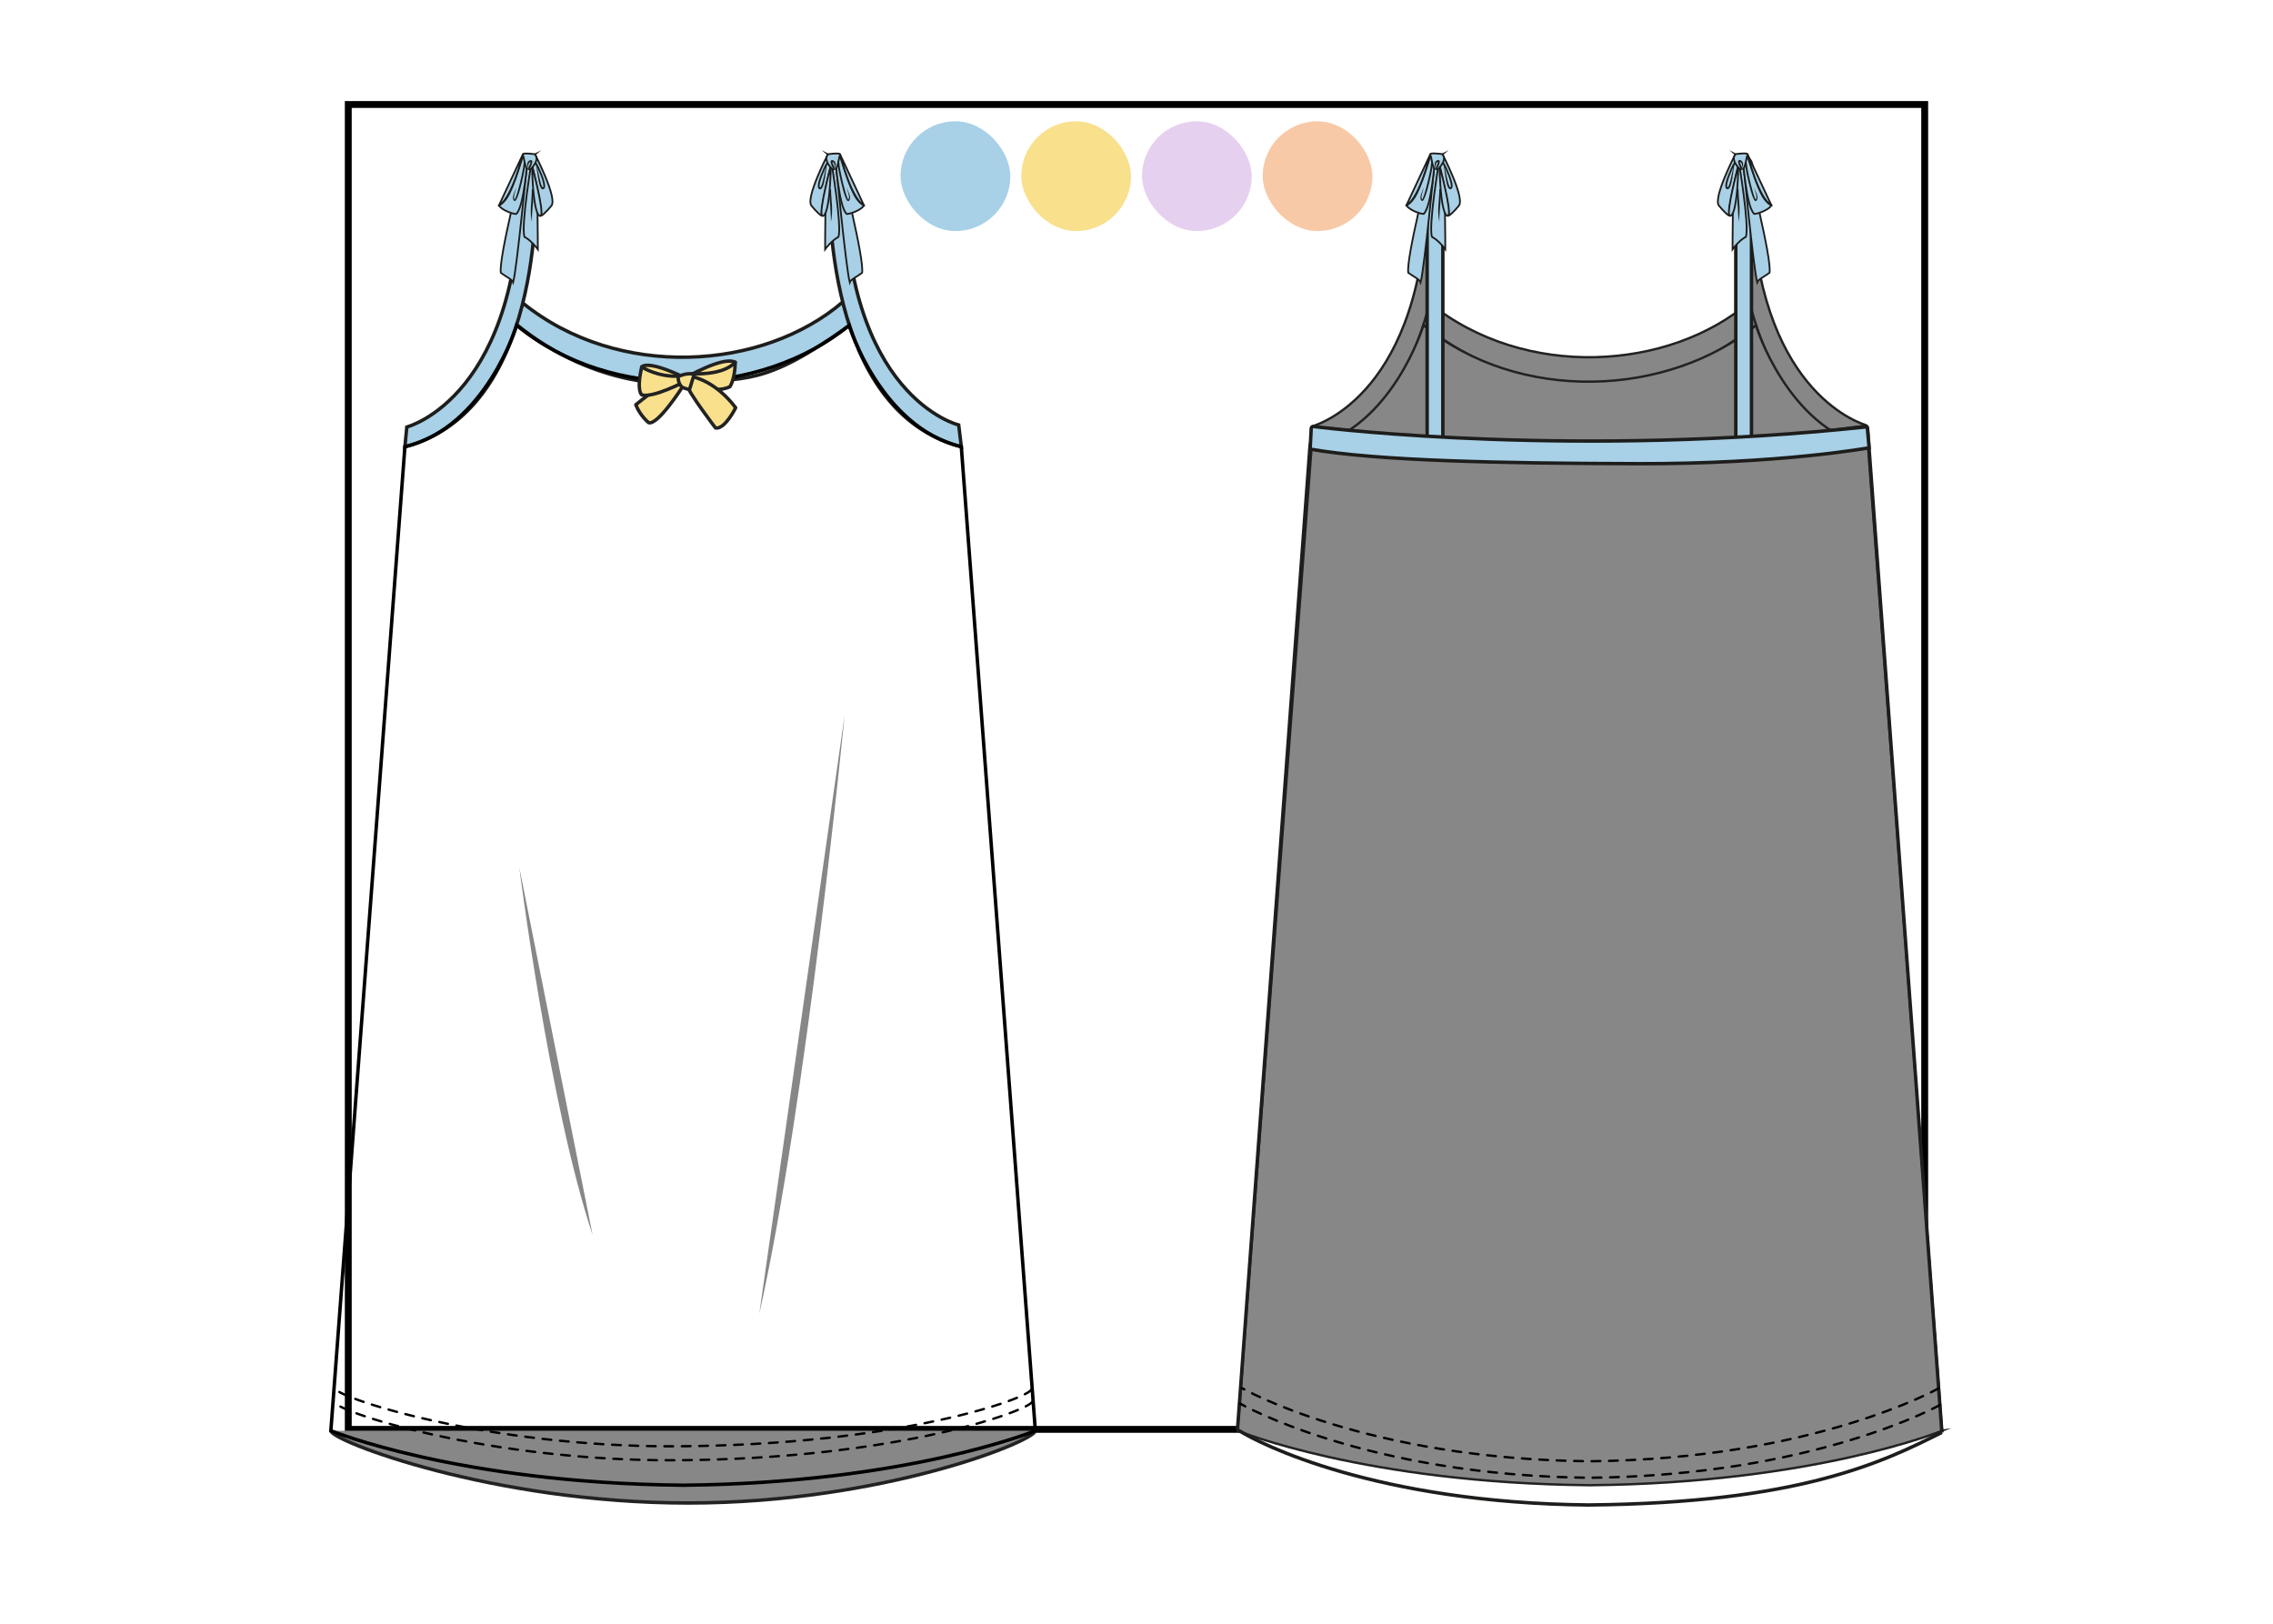 <?xml version="1.0" encoding="UTF-8"?> <svg xmlns="http://www.w3.org/2000/svg" xmlns:xlink="http://www.w3.org/1999/xlink" id="prueba" viewBox="0 0 993.13 709.66"><defs><pattern id="Motivo_nuevo_2" data-name="Motivo nuevo 2" x="0" y="0" width="453.54" height="453.54" patternTransform="translate(-7414.62 -3576.79) scale(.22)" patternUnits="userSpaceOnUse" viewBox="0 0 453.54 453.54"><g><rect x="0" y="0" width="453.54" height="453.54" fill="none"></rect><g><path d="M299.03,434.77l25.46,3.15,22.02-13.16c.97-.58,2.22-.02,2.43,1.09l4.87,25.19,19.32,16.87c.85.74.7,2.1-.28,2.65l-22.45,12.41-10.08,23.59c-.44,1.04-1.78,1.32-2.61.55l-18.74-17.51-25.55-2.29c-1.12-.1-1.81-1.29-1.33-2.31l10.87-23.24-5.71-25.01c-.25-1.1.67-2.12,1.79-1.98Z" fill="#f8c9a6"></path><path d="M31,453.35l13.82,1.71,11.95-7.14c.53-.31,1.2-.01,1.32.59l2.64,13.67,10.49,9.16c.46.4.38,1.14-.15,1.44l-12.18,6.74-5.47,12.8c-.24.56-.97.72-1.42.3l-10.17-9.51-13.87-1.24c-.61-.05-.98-.7-.72-1.25l5.9-12.61-3.1-13.57c-.14-.6.36-1.15.97-1.07Z" fill="#f8c9a6"></path><g><path d="M161.92,425.36l6.47-9.57-.78-11.53c-.03-.51.45-.9.93-.75l11.11,3.2,10.72-4.31c.47-.19.99.15,1.01.66l.39,11.55,7.41,8.87c.33.39.17.99-.31,1.16l-10.86,3.94-6.15,9.79c-.27.43-.89.46-1.2.06l-7.11-9.11-11.21-2.82c-.49-.12-.71-.7-.43-1.12Z" fill="#e6d0f0"></path><polygon points="202.71 477.39 200.39 469.35 193.62 464.43 200.55 459.74 203.14 451.78 209.74 456.93 218.11 456.92 215.26 464.79 217.84 472.75 209.48 472.47 202.71 477.39" fill="#e6d0f0"></polygon><path d="M262.9,509.4s-83.83,40.48-124.86-4.02c-40.78-44.23,5.33-123.94,5.33-123.94,0,0-.23,48.14,31.5,82.71,34.87,38,88.04,45.25,88.04,45.25Z" fill="#f9e08d" stroke="#f9e08d" stroke-miterlimit="10" stroke-width=".44"></path></g></g><g><rect x="418.23" y="3.71" width="459.53" height="459.53" fill="#a8d0e6"></rect><g><path d="M426.72,310.24l-5.82-7.46-9.18-2.31c-.4-.1-.58-.57-.35-.92l5.3-7.84-.64-9.44c-.03-.42.37-.73.77-.62l9.09,2.62,8.78-3.52c.39-.16.81.12.82.54l.32,9.46,6.07,7.26c.27.32.14.81-.26.95l-8.9,3.23-5.03,8.01c-.22.35-.73.38-.98.05Z" fill="#e6d0f0"></path><path d="M517.72,252.87s10.31,75.52-34.73,96.21c-44.76,20.56-95.17-35.52-95.17-35.52,0,0,37.43,12.36,72.38-3.59,38.42-17.54,57.52-57.1,57.52-57.1Z" fill="#f9e08d" stroke="#f9e08d" stroke-miterlimit="10" stroke-width=".36"></path></g><g><path d="M425.53,75.33l6.7-9.23-.39-11.4c-.02-.5.47-.87.95-.71l10.85,3.52,10.72-3.89c.47-.17.97.18.97.68v11.41s7.02,9,7.02,9c.31.4.13.98-.35,1.13l-10.85,3.53-6.39,9.45c-.28.42-.89.43-1.19.02l-6.71-9.23-10.96-3.16c-.48-.14-.68-.71-.39-1.12Z" fill="#e6d0f0"></path><path d="M522.35,161.61s-84.05,37.14-123.05-8.13c-38.76-45,9.39-122.1,9.39-122.1,0,0-1.83,47.48,28.32,82.65,33.14,38.66,85.34,47.58,85.34,47.58Z" fill="#f9e08d" stroke="#f9e08d" stroke-miterlimit="10" stroke-width=".43"></path></g></g><g><rect x="-35.31" y="3.71" width="459.53" height="459.53" fill="#a8d0e6"></rect><path d="M54.42,356.35l11.06,1.37,9.57-5.72c.42-.25.96,0,1.06.47l2.11,10.94,8.4,7.33c.37.32.31.91-.12,1.15l-9.75,5.39-4.38,10.25c-.19.45-.77.57-1.13.24l-8.14-7.61-11.1-1c-.49-.04-.79-.56-.58-1l4.72-10.1-2.48-10.87c-.11-.48.29-.92.78-.86Z" fill="#f8c9a6"></path><path d="M320.09,357.27l11.06,1.37,9.57-5.72c.42-.25.96,0,1.06.47l2.11,10.94,8.4,7.33c.37.32.31.91-.12,1.15l-9.75,5.39-4.38,10.25c-.19.45-.77.57-1.13.24l-8.14-7.61-11.1-1c-.49-.04-.79-.56-.58-1l4.72-10.1-2.48-10.87c-.11-.48.29-.92.78-.86Z" fill="#f8c9a6"></path><path d="M129.11,282.55l16.85,2.09,14.57-8.71c.64-.38,1.47-.01,1.61.72l3.22,16.67,12.79,11.17c.56.49.47,1.39-.19,1.75l-14.86,8.22-6.67,15.61c-.29.69-1.18.87-1.73.36l-12.4-11.59-16.91-1.52c-.74-.07-1.2-.85-.88-1.53l7.19-15.38-3.78-16.55c-.17-.73.44-1.4,1.18-1.31Z" fill="#f8c9a6"></path><path d="M333.08,189.7l21.73,2.69,18.79-11.23c.83-.49,1.89-.02,2.08.93l4.15,21.5,16.49,14.4c.73.63.6,1.8-.24,2.26l-19.16,10.59-8.6,20.13c-.38.89-1.52,1.13-2.23.47l-16-14.95-21.81-1.96c-.96-.09-1.54-1.1-1.13-1.97l9.27-19.83-4.88-21.34c-.21-.94.57-1.81,1.53-1.69Z" fill="#f8c9a6"></path><path d="M240.6,105.9l25.25,3.13,21.84-13.06c.96-.57,2.2-.02,2.41,1.08l4.83,24.98,19.17,16.74c.84.74.7,2.09-.28,2.63l-22.27,12.31-9.99,23.4c-.44,1.03-1.77,1.31-2.59.55l-18.59-17.37-25.34-2.28c-1.12-.1-1.79-1.28-1.32-2.29l10.78-23.05-5.67-24.8c-.25-1.09.66-2.1,1.77-1.96Z" fill="#f8c9a6"></path><path d="M299.03-18.77l25.46,3.15,22.02-13.16c.97-.58,2.22-.02,2.43,1.09l4.87,25.19,19.32,16.87c.85.74.7,2.1-.28,2.65l-22.45,12.41-10.08,23.59c-.44,1.04-1.78,1.32-2.61.55l-18.74-17.51-25.55-2.29c-1.12-.1-1.81-1.29-1.33-2.31l10.87-23.24-5.71-25.01c-.25-1.1.67-2.12,1.79-1.98Z" fill="#f8c9a6"></path><path d="M31-.19l13.82,1.71,11.95-7.14c.53-.31,1.2-.01,1.32.59l2.64,13.67,10.49,9.16c.46.4.38,1.14-.15,1.44l-12.18,6.74-5.47,12.8c-.24.56-.97.72-1.42.3l-10.17-9.51-13.87-1.24c-.61-.05-.98-.7-.72-1.25l5.9-12.61L30.03.89c-.14-.6.36-1.15.97-1.07Z" fill="#f8c9a6"></path><g><path d="M122.21,199.55l-7.57-3.23-7.96,2.1c-.35.09-.69-.19-.65-.55l.74-8.2-4.46-6.92c-.2-.3-.03-.71.32-.79l8.02-1.83,5.2-6.38c.23-.28.67-.25.85.06l4.22,7.06,7.67,2.98c.34.13.44.56.2.83l-5.41,6.2-.46,8.22c-.02.36-.39.59-.73.45Z" fill="#e6d0f0"></path><polygon points="153.08 164 147.77 166.7 145.25 172.1 141.03 167.89 135.12 167.16 137.82 161.84 136.69 155.99 142.58 156.92 147.79 154.04 148.73 159.93 153.08 164" fill="#e6d0f0"></polygon><path d="M167.33,117.59s39.63,53.15,14.05,87.85c-25.42,34.49-87.38,13.02-87.38,13.02,0,0,33.69-6.34,53.58-33.2,21.86-29.52,19.75-67.67,19.75-67.67Z" fill="#f9e08d" stroke="#f9e08d" stroke-miterlimit="10" stroke-width=".31"></path></g><g><path d="M259.3,301.05l-4.3-1.84-4.52,1.2c-.2.05-.39-.11-.37-.31l.42-4.66-2.53-3.93c-.11-.17-.02-.4.18-.45l4.56-1.04,2.95-3.62c.13-.16.38-.14.48.04l2.4,4.01,4.36,1.69c.19.07.25.32.12.47l-3.08,3.52-.26,4.67c-.01.21-.22.34-.41.26Z" fill="#e6d0f0"></path><polygon points="276.84 280.85 273.82 282.39 272.39 285.45 269.99 283.06 266.63 282.64 268.17 279.63 267.53 276.3 270.87 276.83 273.83 275.19 274.36 278.54 276.84 280.85" fill="#e6d0f0"></polygon><path d="M284.94,254.48s22.52,30.2,7.98,49.91c-14.44,19.6-49.65,7.4-49.65,7.4,0,0,19.14-3.6,30.44-18.86,12.42-16.77,11.22-38.45,11.22-38.45Z" fill="#f9e08d" stroke="#f9e08d" stroke-miterlimit="10" stroke-width=".18"></path></g><g><path d="M161.92-28.18l6.47-9.57-.78-11.53c-.03-.51.45-.9.93-.75l11.11,3.2,10.72-4.31c.47-.19.99.15,1.01.66l.39,11.55,7.41,8.87c.33.39.17.99-.31,1.16l-10.86,3.94-6.15,9.79c-.27.43-.89.46-1.2.06l-7.11-9.11-11.21-2.82c-.49-.12-.71-.7-.43-1.12Z" fill="#e6d0f0"></path><polygon points="202.71 23.85 200.39 15.81 193.62 10.89 200.55 6.2 203.14 -1.76 209.74 3.38 218.11 3.38 215.26 11.25 217.84 19.21 209.48 18.93 202.71 23.85" fill="#e6d0f0"></polygon><path d="M262.9,55.85s-83.83,40.48-124.86-4.02c-40.78-44.23,5.33-123.94,5.33-123.94,0,0-.23,48.14,31.5,82.71,34.87,38,88.04,45.25,88.04,45.25Z" fill="#f9e08d" stroke="#f9e08d" stroke-miterlimit="10" stroke-width=".44"></path></g><path d="M299.03,434.77l25.46,3.15,22.02-13.16c.97-.58,2.22-.02,2.43,1.09l4.87,25.19,19.32,16.87c.85.74.7,2.1-.28,2.65l-22.45,12.41-10.08,23.59c-.44,1.04-1.78,1.32-2.61.55l-18.74-17.51-25.55-2.29c-1.12-.1-1.81-1.29-1.33-2.31l10.87-23.24-5.71-25.01c-.25-1.1.67-2.12,1.79-1.98Z" fill="#f8c9a6"></path><path d="M31,453.35l13.82,1.71,11.95-7.14c.53-.31,1.2-.01,1.32.59l2.64,13.67,10.49,9.16c.46.4.38,1.14-.15,1.44l-12.18,6.74-5.47,12.8c-.24.56-.97.72-1.42.3l-10.17-9.51-13.87-1.24c-.61-.05-.98-.7-.72-1.25l5.9-12.61-3.1-13.57c-.14-.6.36-1.15.97-1.07Z" fill="#f8c9a6"></path><g><path d="M161.92,425.36l6.47-9.57-.78-11.53c-.03-.51.45-.9.93-.75l11.11,3.2,10.72-4.31c.47-.19.99.15,1.01.66l.39,11.55,7.41,8.87c.33.39.17.99-.31,1.16l-10.86,3.94-6.15,9.79c-.27.43-.89.46-1.2.06l-7.11-9.11-11.21-2.82c-.49-.12-.71-.7-.43-1.12Z" fill="#e6d0f0"></path><polygon points="202.71 477.39 200.39 469.35 193.62 464.43 200.55 459.74 203.14 451.78 209.74 456.93 218.11 456.92 215.26 464.79 217.84 472.75 209.48 472.47 202.71 477.39" fill="#e6d0f0"></polygon><path d="M262.9,509.4s-83.83,40.48-124.86-4.02c-40.78-44.23,5.33-123.94,5.33-123.94,0,0-.23,48.14,31.5,82.71,34.87,38,88.04,45.25,88.04,45.25Z" fill="#f9e08d" stroke="#f9e08d" stroke-miterlimit="10" stroke-width=".44"></path></g><g><path d="M-26.82,310.24l-5.82-7.46-9.18-2.31c-.4-.1-.58-.57-.35-.92l5.3-7.84-.64-9.44c-.03-.42.37-.73.77-.62l9.09,2.62,8.78-3.52c.39-.16.81.12.82.54l.32,9.46,6.07,7.26c.27.32.14.81-.26.95l-8.9,3.23-5.03,8.01c-.22.35-.73.38-.98.05Z" fill="#e6d0f0"></path><polygon points="24.02 291.64 17.17 291.41 11.63 295.44 9.73 288.85 4.19 284.83 9.86 280.99 11.98 274.47 17.39 278.68 24.24 278.68 21.9 285.12 24.02 291.64" fill="#e6d0f0"></polygon><path d="M64.18,252.87s10.31,75.52-34.73,96.21c-44.76,20.56-95.17-35.52-95.17-35.52,0,0,37.43,12.36,72.38-3.59,38.42-17.54,57.52-57.1,57.52-57.1Z" fill="#f9e08d" stroke="#f9e08d" stroke-miterlimit="10" stroke-width=".36"></path></g><g><path d="M-28.01,75.33l6.7-9.23-.39-11.4c-.02-.5.47-.87.95-.71l10.85,3.52,10.72-3.89c.47-.17.97.18.97.68v11.41s7.02,9,7.02,9c.31.4.13.98-.35,1.13l-10.85,3.53-6.39,9.45c-.28.42-.89.43-1.19.02l-6.71-9.23-10.96-3.16c-.48-.14-.68-.71-.39-1.12Z" fill="#e6d0f0"></path><polygon points="10.49 128.02 8.48 120.01 1.96 114.93 8.96 110.53 11.77 102.77 18.11 108.06 26.37 108.34 23.3 116.01 25.58 123.95 17.34 123.39 10.49 128.02" fill="#e6d0f0"></polygon><path d="M68.81,161.61s-84.05,37.14-123.05-8.13c-38.76-45,9.39-122.1,9.39-122.1,0,0-1.83,47.48,28.32,82.65,33.14,38.66,85.34,47.58,85.34,47.58Z" fill="#f9e08d" stroke="#f9e08d" stroke-miterlimit="10" stroke-width=".43"></path></g><g><path d="M426.72,310.24l-5.82-7.46-9.18-2.31c-.4-.1-.58-.57-.35-.92l5.3-7.84-.64-9.44c-.03-.42.37-.73.77-.62l9.09,2.62,8.78-3.52c.39-.16.81.12.82.54l.32,9.46,6.07,7.26c.27.32.14.81-.26.95l-8.9,3.23-5.03,8.01c-.22.35-.73.38-.98.05Z" fill="#e6d0f0"></path><polygon points="477.56 291.64 470.71 291.41 465.17 295.44 463.27 288.85 457.73 284.83 463.41 280.99 465.52 274.47 470.93 278.68 477.78 278.68 475.45 285.12 477.56 291.64" fill="#e6d0f0"></polygon><path d="M517.72,252.87s10.31,75.52-34.73,96.21c-44.76,20.56-95.17-35.52-95.17-35.52,0,0,37.43,12.36,72.38-3.59,38.42-17.54,57.52-57.1,57.52-57.1Z" fill="#f9e08d" stroke="#f9e08d" stroke-miterlimit="10" stroke-width=".36"></path></g><g><path d="M425.53,75.33l6.7-9.23-.39-11.4c-.02-.5.47-.87.95-.71l10.85,3.52,10.72-3.89c.47-.17.97.18.97.68v11.41s7.02,9,7.02,9c.31.4.13.98-.35,1.13l-10.85,3.53-6.39,9.45c-.28.42-.89.43-1.19.02l-6.71-9.23-10.96-3.16c-.48-.14-.68-.71-.39-1.12Z" fill="#e6d0f0"></path><polygon points="464.04 128.02 462.02 120.01 455.5 114.93 462.5 110.53 465.32 102.77 471.66 108.06 479.92 108.34 476.84 116.01 479.13 123.95 470.88 123.39 464.04 128.02" fill="#e6d0f0"></polygon><path d="M522.35,161.61s-84.05,37.14-123.05-8.13c-38.76-45,9.39-122.1,9.39-122.1,0,0-1.83,47.48,28.32,82.65,33.14,38.66,85.34,47.58,85.34,47.58Z" fill="#f9e08d" stroke="#f9e08d" stroke-miterlimit="10" stroke-width=".43"></path></g></g><g><g><polygon points="24.02 291.64 17.17 291.41 11.63 295.44 9.73 288.85 4.19 284.83 9.86 280.99 11.98 274.47 17.39 278.68 24.24 278.68 21.9 285.12 24.02 291.64" fill="#e6d0f0"></polygon><path d="M64.18,252.87s10.31,75.52-34.73,96.21c-44.76,20.56-95.17-35.52-95.17-35.52,0,0,37.43,12.36,72.38-3.59,38.42-17.54,57.52-57.1,57.52-57.1Z" fill="#f9e08d" stroke="#f9e08d" stroke-miterlimit="10" stroke-width=".36"></path></g><g><path d="M-28.01,75.33l6.7-9.23-.39-11.4c-.02-.5.47-.87.95-.71l10.85,3.52,10.72-3.89c.47-.17.97.18.97.68v11.41s7.02,9,7.02,9c.31.4.13.98-.35,1.13l-10.85,3.53-6.39,9.45c-.28.42-.89.43-1.19.02l-6.71-9.23-10.96-3.16c-.48-.14-.68-.71-.39-1.12Z" fill="#e6d0f0"></path><polygon points="10.49 128.02 8.48 120.01 1.96 114.93 8.96 110.53 11.77 102.77 18.11 108.06 26.37 108.34 23.3 116.01 25.58 123.95 17.34 123.39 10.49 128.02" fill="#e6d0f0"></polygon><path d="M68.81,161.61s-84.05,37.14-123.05-8.13c-38.76-45,9.39-122.1,9.39-122.1,0,0-1.83,47.48,28.32,82.65,33.14,38.66,85.34,47.58,85.34,47.58Z" fill="#f9e08d" stroke="#f9e08d" stroke-miterlimit="10" stroke-width=".43"></path></g></g><rect x="418.23" y="-449.84" width="459.53" height="459.53" fill="#a8d0e6"></rect><g><rect x="-35.31" y="-449.84" width="459.53" height="459.53" fill="#a8d0e6"></rect><path d="M299.03-18.77l25.46,3.15,22.02-13.16c.97-.58,2.22-.02,2.43,1.09l4.87,25.19,19.32,16.87c.85.74.7,2.1-.28,2.65l-22.45,12.41-10.08,23.59c-.44,1.04-1.78,1.32-2.61.55l-18.74-17.51-25.55-2.29c-1.12-.1-1.81-1.29-1.33-2.31l10.87-23.24-5.71-25.01c-.25-1.1.67-2.12,1.79-1.98Z" fill="#f8c9a6"></path><path d="M31-.19l13.82,1.71,11.95-7.14c.53-.31,1.2-.01,1.32.59l2.64,13.67,10.49,9.16c.46.4.38,1.14-.15,1.44l-12.18,6.74-5.47,12.8c-.24.56-.97.72-1.42.3l-10.17-9.51-13.87-1.24c-.61-.05-.98-.7-.72-1.25l5.9-12.61L30.03.89c-.14-.6.36-1.15.97-1.07Z" fill="#f8c9a6"></path><g><polygon points="202.71 23.85 200.39 15.81 193.62 10.89 200.55 6.2 203.14 -1.76 209.74 3.38 218.11 3.38 215.26 11.25 217.84 19.21 209.48 18.93 202.71 23.85" fill="#e6d0f0"></polygon><path d="M262.9,55.85s-83.83,40.48-124.86-4.02c-40.78-44.23,5.33-123.94,5.33-123.94,0,0-.23,48.14,31.5,82.71,34.87,38,88.04,45.25,88.04,45.25Z" fill="#f9e08d" stroke="#f9e08d" stroke-miterlimit="10" stroke-width=".44"></path></g></g></g></pattern></defs><g id="estampado_1" data-name="estampado 1"><rect x="152.17" y="45.65" width="688.78" height="578.81" fill="none" stroke="#000" stroke-miterlimit="10" stroke-width="3"></rect><g><rect x="551.7" y="52.99" width="47.95" height="47.95" rx="23.98" ry="23.98" fill="#f8c9a6"></rect><rect x="393.48" y="52.99" width="47.95" height="47.95" rx="23.98" ry="23.98" fill="#a8d0e6"></rect><rect x="498.96" y="52.99" width="47.95" height="47.95" rx="23.98" ry="23.98" fill="#e6d0f0"></rect><rect x="446.22" y="52.99" width="47.95" height="47.95" rx="23.98" ry="23.98" fill="#f9e08d"></rect></g><path id="circulo" d="M452.38,625.05c0,4.43-66.77,31.58-151.78,31.58s-156.04-27.16-156.04-31.58" fill="#878787" stroke="#222" stroke-miterlimit="10" stroke-width="1.5"></path><path d="M371.17,142.13c-37.43,26.85-44.82,22.73-73.61,25.45,0,0-36.56,3.22-72.04-25.94l2.83-9.31c41.83,33.81,104.9,29.56,139.92-.42l2.91,10.22Z" fill="#a8d0e6" stroke="#1d1d1b" stroke-miterlimit="10" stroke-width="1.5"></path><path d="M362.37,72.37c-.56,14.62-2.07,107.31,57.66,122.82l-1.15-9.52s-50.33-11.96-49.99-108.5c.01-2.85-1.85-5.37-4.57-6.19h0c-.95-.28-1.91.39-1.94,1.38Z" fill="#a8d0e6" stroke="#1d1d1b" stroke-miterlimit="10" stroke-width="1.5"></path><path d="M234.05,72.82c.69,14.9,2.46,106.69-57.14,122.37l.84-8.64s51.12-13.07,49.69-112.42c-.01-1.02.67-1.92,1.66-2.16l2.85-.7c1.03-.25,2.04.49,2.09,1.56Z" fill="#a8d0e6" stroke="#1d1d1b" stroke-miterlimit="10" stroke-width="1.5"></path><path id="del" d="M452.38,625.05s-55.71,22.88-153.75,23.81h-.32c-98.04-.93-153.75-23.81-153.75-23.81l32.35-429.86c35.38-8.54,48.84-53.06,48.84-53.06,42.02,34.44,106.96,31.16,145.27.04,0,0,13.62,44.48,49,53.02l32.35,429.86Z" fill="url(#Motivo_nuevo_2)" stroke="#000" stroke-miterlimit="10" stroke-width="1.5"></path><path d="M451.18,612.15c-.43,3.74-58.52,25.37-156.29,25.81-81.99.36-149.14-21.39-149.14-25.82" fill="none" stroke="#000" stroke-dasharray="3.81" stroke-linecap="round" stroke-miterlimit="10" stroke-width="1.03"></path><path d="M450.76,606.83c-.54,3.99-58.09,24.6-155.86,25.03-81.99.36-149.14-21.39-149.14-25.82" fill="none" stroke="#000" stroke-dasharray="3.81" stroke-linecap="round" stroke-miterlimit="10" stroke-width="1.03"></path><g><path d="M299.43,165.08s16.5-9.69,21.81-6.81l-4.74,7.16-35.4,2.38-.72-7.48s1.93-3.52,19.05,4.76Z" fill="#f9e08d" stroke="#222" stroke-linejoin="round" stroke-width="1.5"></path><path d="M302.82,163.26s12.96.94,18.41-4.99c0,0,.08,6.56-2.25,10.61,0,0-5.33,3.52-17.44-1.19-2.19-.95-3.46,1.52-3.46,1.52,0,0-10.73,16.78-14.68,15.43,0,0-3.72-2.97-5.6-7.82,0,0,14.97-12.32,19.41-12.54l5.62-1.02Z" fill="#f9e08d" stroke="#222" stroke-linejoin="round" stroke-width="1.5"></path><path d="M280.38,160.33s7.17,4.67,16.82,3.95l5.46.32s9.94,1.79,18.77,13.53c0,0-4.72,9.6-8.8,8.83,0,0-11.51-14.94-13.43-20.25,0,0-13.82,7.23-18.74,5.83,0,0-2.53-1.34-.08-12.21Z" fill="#f9e08d" stroke="#222" stroke-linejoin="round" stroke-width="1.5"></path><path d="M296.3,164.52s4.3-2.08,7-.86c0,0-1.35,4.11-2.01,6.41,0,0-1.15.06-3.21-.87,0,0-1.93-1.51-1.78-4.68Z" fill="#f9e08d" stroke="#222" stroke-miterlimit="10" stroke-width="1.5"></path></g><path d="M369.06,312.3s-16.46,168.71-37.32,261.72" fill="#878787"></path><path d="M226.89,378.94s13.05,103.63,32.01,160.53" fill="#878787"></path><g><path d="M233.75,70.55c1.24,3.11,1.24,38.36,1.24,38.36,0,0-2.9-3.94-5.81-5.39-1.66-4.56,3.11-32.97,3.11-32.97" fill="#a8d0e6" stroke="#1d1d1b" stroke-miterlimit="10" stroke-width=".77"></path><path d="M228.36,71.59s-10.58,41.38-9.54,47.6c1.87,1.45,4.99,2.9,5.41,4.14,1.66-6.22,6.21-53.4,6.21-53.4l-2.07,1.66Z" fill="#a8d0e6" stroke="#1d1d1b" stroke-miterlimit="10" stroke-width=".77"></path><path d="M233.77,67.44s9.87,19.03,7.17,22.44c-1.91,2.41-4.83,5.13-4.56,4.17.82-2.97-4.78-25.51-4.78-25.51l2.18-1.11Z" fill="#a8d0e6" stroke="#1d1d1b" stroke-miterlimit="10" stroke-width=".77"></path><path d="M228.6,67.77c-5.56,17.75-7.22,19.82-10.63,22.06,1.71,2.21,6.23,3.69,7.58,3.66,3.53-3.24,4.66-23.2,5.24-24.63l.58-1.43-2.77.34Z" fill="#a8d0e6" stroke="#1d1d1b" stroke-miterlimit="10" stroke-width=".77"></path><path d="M217.97,89.82l10.32-22.06s-4.4,18.62-10.32,22.06Z" fill="#a8d0e6" stroke="#1d1d1b" stroke-linejoin="round" stroke-width=".77"></path><path d="M236.22,94.3s-3.15,2.24-3.76-21.75c0,0,5.59,20.43,3.76,21.75Z" fill="#a8d0e6" stroke="#1d1d1b" stroke-miterlimit="10" stroke-width=".77"></path><path d="M233.58,67.36s-5.81-.85-5.18.31c.71,1.32.51,3.35,1.73,6,1.45.41,1.52.41,1.52.41,0,0,4.63-4.22,1.93-6.71Z" fill="#a8d0e6" stroke="#1d1d1b" stroke-miterlimit="10" stroke-width=".77"></path><g><path d="M233.85,70.9c1.02,1.32,5.32,10.59,3.49,11.4-1.83.81-2.72-12.02-3.53-11.2" fill="#a8d0e6"></path><path d="M237.14,81.94c-.19-.11-.41-.58-.54-.94-.15-.39-.27-.79-.38-1.18-.21-.78-.38-1.53-.54-2.23-.31-1.4-.57-2.6-.78-3.58-.22-.97-.42-1.72-.59-2.22-.09-.25-.16-.43-.23-.55-.06-.12-.12-.16-.12-.16.28-.09.77,4.18,1,5.68.18,1.19.4,2.47.68,3.55.3,1.06.57,1.98,1.24,2.32.23.1.53.06.71-.06.19-.11.33-.29.4-.45.15-.34.17-.65.17-.93,0-.58-.11-1.12-.23-1.64-.25-1.05-.6-2.06-.97-3.05-.38-.99-.79-1.96-1.24-2.93-.46-.96-.89-1.9-1.51-2.84l-.61.44c1.06,1.71,1.92,3.7,2.68,5.63.37.98.71,1.97.94,2.97.11.5.2,1.01.2,1.48,0,.23-.04.46-.11.58-.04.05-.08.09-.11.1-.02-.01,0,.02-.05-.02Z" fill="#1d1d1b" stroke="#1d1d1b" stroke-width=".02"></path></g><g><path d="M229.22,70.9c0,2.95-3.47,17.91-4.48,16.59-1.02-1.32.1-2.95.81-5.49" fill="#a8d0e6"></path><path d="M226.48,82.66c-.47,1.66-.89,3.2-1.46,4.34-.07.13-.17.27-.2.28-.02-.02.15,0,.13.03,0,0-.07-.1-.1-.14-.15-.23-.24-.47-.27-.73-.06-.51.06-1.03.17-1.48.25-.91.45-1.61.58-2.08.12-.48.17-.73.17-.73,0,0-.34.95-.8,2.06-.22.56-.46,1.16-.54,1.77-.11.61.09,1.22.31,1.54.04.06.06.14.22.25.17.1.39.02.47-.05.18-.14.26-.27.35-.41.17-.27.3-.54.42-.81.24-.54.44-1.08.61-1.57.34-.99.58-1.8.68-2.16.53-1.93.99-3.87,1.41-5.83.39-1.97.83-3.89.96-5.96h-.76c-.12,1.9-.55,3.9-.95,5.85-.42,1.95-.88,3.9-1.41,5.82Z" fill="#1d1d1b" stroke="#1d1d1b" stroke-width=".02"></path></g><g><path d="M232.77,82.62c.1,3.25-1.02,10.66-.31,14.21" fill="#a8d0e6"></path><path d="M231.99,89.98c-.14,2.13-.07,3.84.08,5,.15,1.16.37,1.75.37,1.75,0,0-.07-.62-.06-1.34,0-.73.06-1.56.09-1.99.11-1.38.24-2.98.27-3.42.14-2.43.42-4.83.41-7.32l-.76.02c.02,2.4-.26,4.85-.4,7.3Z" fill="#1d1d1b" stroke="#1d1d1b" stroke-width=".02"></path></g><g><path d="M231.04,73.76c.61-1.22,1.93-4.07.51-3.35-1.42.71-.71,2.34-1.02,3.15" fill="#a8d0e6"></path><path d="M231.63,69.98c-.69.23-1.13.81-1.22,1.34-.11.52-.02.92.02,1.23.05.31.1.54.11.71.02.16,0,.25,0,.25,0,0,.04-.07.08-.21.04-.13.07-.32.1-.52.04-.4.1-.85.16-1.05.09-.34.26-.63.47-.78.21-.17.44-.23.51-.26.03-.01.02,0,.03,0,0,.03.03-.13.02-.11-.01-.02.06-.09,0-.02-.03.04-.12.03-.11.05.01.03,0,.19-.02.32-.05.28-.16.58-.27.88-.23.6-.5,1.19-.79,1.77l.68.34c.3-.6.58-1.22.83-1.86.12-.32.23-.65.3-1.02.03-.18.07-.39-.01-.68-.07-.18-.21-.35-.44-.4-.17-.03-.33,0-.44.03Z" fill="#1d1d1b" stroke="#1d1d1b" stroke-width=".02"></path></g></g><g><path d="M361.75,70.55c-1.24,3.11-1.24,38.36-1.24,38.36,0,0,2.9-3.94,5.81-5.39,1.66-4.56-3.11-32.97-3.11-32.97" fill="#a8d0e6" stroke="#1d1d1b" stroke-miterlimit="10" stroke-width=".77"></path><path d="M367.14,71.59s10.58,41.38,9.54,47.6c-1.87,1.45-4.99,2.9-5.41,4.14-1.66-6.22-6.21-53.4-6.21-53.4l2.07,1.66Z" fill="#a8d0e6" stroke="#1d1d1b" stroke-miterlimit="10" stroke-width=".77"></path><path d="M361.72,67.44s-9.87,19.03-7.17,22.44c1.91,2.41,4.83,5.13,4.56,4.17-.82-2.97,4.78-25.51,4.78-25.51l-2.18-1.11Z" fill="#a8d0e6" stroke="#1d1d1b" stroke-miterlimit="10" stroke-width=".77"></path><path d="M366.9,67.77c5.56,17.75,7.22,19.82,10.63,22.06-1.71,2.21-6.23,3.69-7.58,3.66-3.53-3.24-4.66-23.2-5.24-24.63l-.58-1.43,2.77.34Z" fill="#a8d0e6" stroke="#1d1d1b" stroke-miterlimit="10" stroke-width=".77"></path><path d="M377.52,89.82l-10.32-22.06s4.4,18.62,10.32,22.06Z" fill="#a8d0e6" stroke="#1d1d1b" stroke-linejoin="round" stroke-width=".77"></path><path d="M359.27,94.3s3.15,2.24,3.76-21.75c0,0-5.59,20.43-3.76,21.75Z" fill="#a8d0e6" stroke="#1d1d1b" stroke-miterlimit="10" stroke-width=".77"></path><path d="M361.91,67.36s5.81-.85,5.18.31c-.71,1.32-.51,3.35-1.73,6-1.45.41-1.52.41-1.52.41,0,0-4.63-4.22-1.93-6.71Z" fill="#a8d0e6" stroke="#1d1d1b" stroke-miterlimit="10" stroke-width=".77"></path><g><path d="M361.64,70.9c-1.02,1.32-5.32,10.59-3.49,11.4,1.83.81,2.72-12.02,3.53-11.2" fill="#a8d0e6"></path><path d="M358.74,82.58c.32-.21.43-.45.56-.66.12-.22.2-.44.29-.65.16-.43.27-.85.37-1.25.2-.81.34-1.58.47-2.29.24-1.43.4-2.64.53-3.63.13-.99.23-1.75.34-2.25.05-.25.1-.44.15-.56.04-.12.1-.17.09-.18-.28-.1-1.16,4.13-1.47,5.59-.26,1.17-.54,2.43-.85,3.45-.16.51-.32.96-.49,1.29-.16.34-.35.52-.38.52.01,0-.07,0-.15-.15-.07-.14-.1-.37-.1-.6,0-.47.09-.98.21-1.47.24-.99.57-1.98.94-2.95.76-1.92,1.6-3.9,2.66-5.59l-.61-.44c-.63.95-1.06,1.89-1.52,2.86-.45.97-.86,1.95-1.24,2.95-.38,1-.72,2.01-.97,3.07-.12.53-.22,1.07-.21,1.66.02.3.03.61.22.95.11.17.26.32.47.41.23.09.54.06.71-.07Z" fill="#1d1d1b" stroke="#1d1d1b" stroke-width=".02"></path></g><g><path d="M366.28,70.9c0,2.95,3.47,17.91,4.48,16.59,1.02-1.32-.1-2.95-.81-5.49" fill="#a8d0e6"></path><path d="M368.3,82.85c.49,1.69.93,3.19,1.63,4.46.11.16.18.32.44.48.06.04.17.08.3.06.12-.01.23-.09.28-.14.1-.12.11-.17.17-.25.18-.31.28-.66.29-.98.02-.65-.16-1.17-.32-1.63-.71-1.75-1.1-2.7-1.1-2.7,0,0,.25.99.61,2.12.17.57.35,1.19.37,1.74.04.56-.15.99-.34,1.24l-.05.08s0,0,0,0c.02.03.05.06.05.06.02.04,0,.03.02-.02.03-.07.03-.07.02-.07-.05-.04-.13-.16-.19-.27-.13-.23-.24-.5-.34-.76-.2-.53-.37-1.06-.52-1.55-.29-.98-.5-1.79-.6-2.15-.53-1.91-.99-3.84-1.4-5.78-.39-1.93-.82-3.91-.94-5.82h-.76c.13,2.1.57,4.03.97,6.01.42,1.97.89,3.92,1.43,5.86Z" fill="#1d1d1b" stroke="#1d1d1b" stroke-width=".02"></path></g><g><path d="M362.72,82.62c-.1,3.25,1.02,10.66.31,14.21" fill="#a8d0e6"></path><path d="M362.76,90.03c.14,2.12.26,3.79.29,4.94.04,1.15,0,1.77,0,1.77,0,0,.16-.6.27-1.33.1-.73.17-1.57.19-2.01.07-1.4.02-3.02,0-3.47-.14-2.43-.42-4.87-.41-7.25l-.76-.02c-.01,2.5.28,4.92.42,7.37Z" fill="#1d1d1b" stroke="#1d1d1b" stroke-width=".02"></path></g><g><path d="M364.46,73.76c-.61-1.22-1.93-4.07-.51-3.35,1.42.71.71,2.34,1.02,3.15" fill="#a8d0e6"></path><path d="M363.65,70.69c.9.29.98,1.24,1.05,1.86.04.31.09.57.14.73.05.16.11.23.11.23,0,0-.04-.33.03-.72.06-.39.13-.86.11-1.12-.01-.41-.18-.91-.49-1.21-.29-.31-.61-.43-.77-.49-.05-.02-.14-.02-.21-.03-.07,0-.14-.02-.26.03-.22.06-.35.28-.39.42-.07.3-.02.47,0,.67.07.37.18.69.3,1.01.24.64.53,1.24.83,1.84l.68-.34c-.29-.59-.57-1.18-.8-1.78-.11-.3-.21-.61-.27-.89-.04-.14-.02-.28-.02-.31,0,.02-.04.07-.09.08-.02.01,0,0,.05.02Z" fill="#1d1d1b" stroke="#1d1d1b" stroke-width=".02"></path></g></g><g><path d="M767.35,142.13c-37.43,26.85-44.82,22.73-73.61,25.45,0,0-36.56,3.22-72.04-25.94l2.83-9.31c41.83,33.81,104.9,29.56,139.92-.42l2.91,10.22Z" fill="#878787" stroke="#222" stroke-miterlimit="10" stroke-width="1.03"></path><path d="M758.55,72.37c-.56,14.62-2.07,107.31,57.66,122.82v-8.04c0-.66-.41-1.24-1.04-1.44-7.29-2.37-50.41-20.14-50.1-108.53.01-2.85-1.85-5.37-4.57-6.19h0c-.95-.28-1.91.39-1.94,1.38Z" fill="#878787" stroke="#222" stroke-miterlimit="10" stroke-width="1.03"></path><path d="M630.24,72.82c.69,14.9,2.46,106.69-57.14,122.37l-.14-8.27c0-.32.19-.6.5-.69,5.37-1.65,51.53-18.52,50.18-112.1-.01-1.02.67-1.92,1.66-2.16l2.85-.7c1.03-.25,2.04.49,2.09,1.56Z" fill="#878787" stroke="#222" stroke-miterlimit="10" stroke-width="1.03"></path><path id="del-2" data-name="del" d="M848.56,625.05s-55.71,22.88-153.75,23.81h-.32c-98.04-.93-153.75-23.81-153.75-23.81l32.35-429.86c35.38-8.54,48.84-53.06,48.84-53.06,42.02,34.44,106.96,31.16,145.27.04,0,0,13.62,44.48,49,53.02l32.35,429.86Z" fill="#878787" stroke="#222" stroke-miterlimit="10" stroke-width="1.03"></path></g><path d="M623.56,72.2v119.6c0,1.87,1.54,3.39,3.43,3.39h0c1.9,0,3.43-1.52,3.43-3.39v-119.6c0-1.98-1.72-3.54-3.72-3.37h0c-1.78.15-3.14,1.61-3.14,3.37Z" fill="#a8d0e6" stroke="#1d1d1b" stroke-miterlimit="10" stroke-width="1.5"></path><path d="M758.41,72.2v119.6c0,1.87,1.54,3.39,3.43,3.39h0c1.9,0,3.43-1.52,3.43-3.39v-119.6c0-1.98-1.72-3.54-3.72-3.37h0c-1.78.15-3.14,1.61-3.14,3.37Z" fill="#a8d0e6" stroke="#1d1d1b" stroke-miterlimit="10" stroke-width="1.5"></path><path id="del-3" data-name="del" d="M848.47,625.78h0c-25.9,13.01-62.12,30.82-154.39,31.71h0c-92.5-.89-143.71-26.66-152.91-32.62-.3-.19-.47-.53-.44-.89l31.6-428.55c.37-4.99,4.83-8.68,9.8-8.1,150.14,17.39,82.15,17.48,232.08-1,.93-.11,1.77.58,1.84,1.54,0,0,24.31,328.44,32.42,437.92Z" fill="url(#Motivo_nuevo_2)" stroke="#1d1d1b" stroke-linecap="round" stroke-miterlimit="10" stroke-width="1.5"></path><path id="del-4" data-name="del" d="M847.56,613.84s-55.07,30.84-153.04,31.76h0c-97.97-.93-152.78-32.44-152.78-32.44" fill="none" stroke="#000" stroke-dasharray="3.81" stroke-linecap="round" stroke-miterlimit="10" stroke-width="1.03"></path><path id="del-5" data-name="del" d="M847.05,606.53s-54.56,30.94-152.52,31.87h0c-97.97-.93-151.78-31.9-151.78-31.9" fill="none" stroke="#000" stroke-dasharray="3.81" stroke-linecap="round" stroke-miterlimit="10" stroke-width="1.03"></path><path d="M715.28,202.57c-57.58-.15-112.9-1.12-142.85-6.36l.48-9.07c.03-.5.47-.87.96-.81,10.8,1.33,115.76,13.49,241.26.2.39-.04.73.24.77.63l.75,8.47s-38.78,7.12-101.37,6.95Z" fill="#a8d0e6" stroke="#1d1d1b" stroke-miterlimit="10" stroke-width="1.5"></path><g><path d="M630.24,70.52c1.24,3.11,1.24,38.36,1.24,38.36,0,0-2.9-3.94-5.81-5.39-1.66-4.56,3.11-32.97,3.11-32.97" fill="#a8d0e6" stroke="#1d1d1b" stroke-miterlimit="10" stroke-width=".77"></path><path d="M624.85,71.55s-10.58,41.38-9.54,47.6c1.87,1.45,4.99,2.9,5.41,4.14,1.66-6.22,6.21-53.4,6.21-53.4l-2.07,1.66Z" fill="#a8d0e6" stroke="#1d1d1b" stroke-miterlimit="10" stroke-width=".77"></path><path d="M630.27,67.4s9.87,19.03,7.17,22.44c-1.91,2.41-4.83,5.13-4.56,4.17.82-2.97-4.78-25.51-4.78-25.51l2.18-1.11Z" fill="#a8d0e6" stroke="#1d1d1b" stroke-miterlimit="10" stroke-width=".77"></path><path d="M625.09,67.73c-5.56,17.75-7.22,19.82-10.63,22.06,1.71,2.21,6.23,3.69,7.58,3.66,3.53-3.24,4.66-23.2,5.24-24.63l.58-1.43-2.77.34Z" fill="#a8d0e6" stroke="#1d1d1b" stroke-miterlimit="10" stroke-width=".77"></path><path d="M614.46,89.79l10.32-22.06s-4.4,18.62-10.32,22.06Z" fill="#a8d0e6" stroke="#1d1d1b" stroke-linejoin="round" stroke-width=".77"></path><path d="M632.72,94.26s-3.15,2.24-3.76-21.75c0,0,5.59,20.43,3.76,21.75Z" fill="#a8d0e6" stroke="#1d1d1b" stroke-miterlimit="10" stroke-width=".77"></path><path d="M630.07,67.32s-5.81-.85-5.18.31c.71,1.32.51,3.35,1.73,6,1.45.41,1.52.41,1.52.41,0,0,4.63-4.22,1.93-6.71Z" fill="#a8d0e6" stroke="#1d1d1b" stroke-miterlimit="10" stroke-width=".77"></path><g><path d="M630.35,70.86c1.02,1.32,5.32,10.59,3.49,11.4-1.83.81-2.72-12.02-3.53-11.2" fill="#a8d0e6"></path><path d="M633.64,81.91c-.19-.11-.41-.58-.54-.94-.15-.39-.27-.79-.38-1.18-.21-.78-.38-1.53-.54-2.23-.31-1.4-.57-2.6-.78-3.58-.22-.97-.42-1.72-.59-2.22-.09-.25-.16-.43-.23-.55-.06-.12-.12-.16-.12-.16.28-.09.77,4.18,1,5.68.18,1.19.4,2.47.68,3.55.3,1.06.57,1.98,1.24,2.32.23.1.53.06.71-.06.19-.11.33-.29.4-.45.15-.34.17-.65.17-.93,0-.58-.11-1.12-.23-1.64-.25-1.05-.6-2.06-.97-3.05-.38-.99-.79-1.96-1.24-2.93-.46-.96-.89-1.9-1.51-2.84l-.61.44c1.06,1.71,1.92,3.7,2.68,5.63.37.98.71,1.97.94,2.97.11.5.2,1.01.2,1.48,0,.23-.04.46-.11.58-.04.05-.08.09-.11.1-.02-.01,0,.02-.05-.02Z" fill="#1d1d1b" stroke="#1d1d1b" stroke-width=".02"></path></g><g><path d="M625.71,70.86c0,2.95-3.47,17.91-4.48,16.59-1.02-1.32.1-2.95.81-5.49" fill="#a8d0e6"></path><path d="M622.98,82.62c-.47,1.66-.89,3.2-1.46,4.34-.07.13-.17.27-.2.28-.02-.02.15,0,.13.03,0,0-.07-.1-.1-.14-.15-.23-.24-.47-.27-.73-.06-.51.06-1.03.17-1.48.25-.91.45-1.61.58-2.08.12-.48.17-.73.17-.73,0,0-.34.95-.8,2.06-.22.56-.46,1.16-.54,1.77-.11.61.09,1.22.31,1.54.04.06.06.14.22.25.17.1.39.02.47-.05.18-.14.26-.27.35-.41.17-.27.3-.54.42-.81.24-.54.44-1.08.61-1.57.34-.99.58-1.8.68-2.16.53-1.93.99-3.87,1.41-5.83.39-1.97.83-3.89.96-5.96h-.76c-.12,1.9-.55,3.9-.95,5.85-.42,1.95-.88,3.9-1.41,5.82Z" fill="#1d1d1b" stroke="#1d1d1b" stroke-width=".02"></path></g><g><path d="M629.27,82.58c.1,3.25-1.02,10.66-.31,14.21" fill="#a8d0e6"></path><path d="M628.49,89.94c-.14,2.13-.07,3.84.08,5,.15,1.16.37,1.75.37,1.75,0,0-.07-.62-.06-1.34,0-.73.06-1.56.09-1.99.11-1.38.24-2.98.27-3.42.14-2.43.42-4.83.41-7.32l-.76.02c.02,2.4-.26,4.85-.4,7.3Z" fill="#1d1d1b" stroke="#1d1d1b" stroke-width=".02"></path></g><g><path d="M627.53,73.72c.61-1.22,1.93-4.07.51-3.35-1.42.71-.71,2.34-1.02,3.15" fill="#a8d0e6"></path><path d="M628.12,69.94c-.69.23-1.13.81-1.22,1.34-.11.52-.02.92.02,1.23.05.31.1.54.11.71.02.16,0,.25,0,.25,0,0,.04-.07.08-.21.04-.13.07-.32.1-.52.04-.4.1-.85.16-1.05.09-.34.26-.63.47-.78.21-.17.44-.23.51-.26.03-.01.02,0,.03,0,0,.03.03-.13.02-.11-.01-.02.06-.09,0-.02-.03.04-.12.03-.11.05.01.03,0,.19-.02.32-.06.28-.15.58-.27.88-.23.6-.5,1.19-.79,1.77l.68.34c.3-.6.58-1.22.83-1.86.12-.32.23-.65.3-1.02.03-.18.07-.39-.01-.68-.07-.18-.21-.35-.44-.4-.17-.03-.33,0-.44.03Z" fill="#1d1d1b" stroke="#1d1d1b" stroke-width=".02"></path></g></g><g><path d="M758.24,70.52c-1.24,3.11-1.24,38.36-1.24,38.36,0,0,2.9-3.94,5.81-5.39,1.66-4.56-3.11-32.97-3.11-32.97" fill="#a8d0e6" stroke="#1d1d1b" stroke-miterlimit="10" stroke-width=".77"></path><path d="M763.63,71.55s10.58,41.38,9.54,47.6c-1.87,1.45-4.99,2.9-5.41,4.14-1.66-6.22-6.21-53.4-6.21-53.4l2.07,1.66Z" fill="#a8d0e6" stroke="#1d1d1b" stroke-miterlimit="10" stroke-width=".77"></path><path d="M758.21,67.4s-9.87,19.03-7.17,22.44c1.91,2.41,4.83,5.13,4.56,4.17-.82-2.97,4.78-25.51,4.78-25.51l-2.18-1.11Z" fill="#a8d0e6" stroke="#1d1d1b" stroke-miterlimit="10" stroke-width=".77"></path><path d="M763.39,67.73c5.56,17.75,7.22,19.82,10.63,22.06-1.71,2.21-6.23,3.69-7.58,3.66-3.53-3.24-4.66-23.2-5.24-24.63l-.58-1.43,2.77.34Z" fill="#a8d0e6" stroke="#1d1d1b" stroke-miterlimit="10" stroke-width=".77"></path><path d="M774.02,89.79l-10.32-22.06s4.4,18.62,10.32,22.06Z" fill="#a8d0e6" stroke="#1d1d1b" stroke-linejoin="round" stroke-width=".77"></path><path d="M755.77,94.26s3.15,2.24,3.76-21.75c0,0-5.59,20.43-3.76,21.75Z" fill="#a8d0e6" stroke="#1d1d1b" stroke-miterlimit="10" stroke-width=".77"></path><path d="M758.41,67.32s5.81-.85,5.18.31c-.71,1.32-.51,3.35-1.73,6-1.45.41-1.52.41-1.52.41,0,0-4.63-4.22-1.93-6.71Z" fill="#a8d0e6" stroke="#1d1d1b" stroke-miterlimit="10" stroke-width=".77"></path><g><path d="M758.14,70.86c-1.02,1.32-5.32,10.59-3.49,11.4,1.83.81,2.72-12.02,3.53-11.2" fill="#a8d0e6"></path><path d="M755.23,82.54c.32-.21.43-.45.56-.66.12-.22.2-.44.29-.65.16-.43.27-.85.37-1.25.2-.81.34-1.58.47-2.29.24-1.43.4-2.64.53-3.63.13-.99.23-1.75.34-2.25.05-.25.1-.44.15-.56.04-.12.1-.17.09-.18-.28-.1-1.16,4.13-1.47,5.59-.26,1.17-.54,2.43-.85,3.45-.16.51-.32.96-.49,1.29-.16.34-.35.52-.38.52.01,0-.07,0-.15-.15-.07-.14-.1-.37-.1-.6,0-.47.09-.98.21-1.47.24-.99.57-1.98.94-2.95.76-1.92,1.6-3.9,2.66-5.59l-.61-.44c-.63.95-1.06,1.89-1.52,2.86-.45.97-.86,1.95-1.24,2.95-.38,1-.72,2.01-.97,3.07-.12.53-.22,1.07-.21,1.66.02.3.03.61.22.95.11.17.26.32.47.41.23.09.54.06.71-.07Z" fill="#1d1d1b" stroke="#1d1d1b" stroke-width=".02"></path></g><g><path d="M762.77,70.86c0,2.95,3.47,17.91,4.48,16.59,1.02-1.32-.1-2.95-.81-5.49" fill="#a8d0e6"></path><path d="M764.79,82.82c.49,1.69.93,3.19,1.63,4.46.11.16.18.32.44.48.06.04.17.08.3.06.12-.01.23-.09.28-.14.1-.12.11-.17.17-.25.18-.31.28-.66.29-.98.02-.65-.16-1.17-.32-1.63-.71-1.75-1.1-2.7-1.1-2.7,0,0,.25.99.61,2.12.17.57.35,1.19.37,1.74.04.56-.15.99-.34,1.24l-.05.08s0,0,0,0c.02.03.05.06.05.06.02.04,0,.03.02-.02.03-.07.03-.07.02-.07-.05-.04-.13-.16-.19-.27-.13-.23-.24-.5-.34-.76-.2-.53-.37-1.06-.52-1.55-.29-.98-.5-1.79-.6-2.15-.53-1.91-.99-3.84-1.4-5.78-.39-1.93-.82-3.91-.94-5.82h-.76c.13,2.1.57,4.03.97,6.01.42,1.97.89,3.92,1.43,5.86Z" fill="#1d1d1b" stroke="#1d1d1b" stroke-width=".02"></path></g><g><path d="M759.22,82.58c-.1,3.25,1.02,10.66.31,14.21" fill="#a8d0e6"></path><path d="M759.26,89.99c.14,2.12.26,3.79.29,4.94.04,1.15,0,1.77,0,1.77,0,0,.16-.6.27-1.33.1-.73.17-1.57.19-2.01.07-1.4.02-3.02,0-3.47-.14-2.43-.42-4.87-.41-7.25l-.76-.02c-.01,2.5.28,4.92.42,7.37Z" fill="#1d1d1b" stroke="#1d1d1b" stroke-width=".02"></path></g><g><path d="M760.95,73.72c-.61-1.22-1.93-4.07-.51-3.35,1.42.71.71,2.34,1.02,3.15" fill="#a8d0e6"></path><path d="M760.15,70.65c.9.29.98,1.24,1.05,1.86.04.31.09.57.14.73.05.16.11.23.11.23,0,0-.04-.33.03-.72.06-.39.13-.86.11-1.12-.01-.41-.18-.91-.49-1.21-.29-.31-.61-.43-.77-.49-.05-.02-.14-.02-.21-.03-.07,0-.14-.02-.26.03-.22.06-.35.28-.39.42-.07.3-.02.47,0,.67.07.37.18.69.3,1.01.24.64.53,1.24.83,1.84l.68-.34c-.29-.59-.57-1.18-.8-1.78-.11-.3-.21-.61-.27-.89-.04-.14-.02-.28-.02-.31,0,.02-.04.07-.09.08-.02.01,0,0,.05.02Z" fill="#1d1d1b" stroke="#1d1d1b" stroke-width=".02"></path></g></g><path d="M610.92,378.94s13.05,103.63,32.01,160.53" fill="#878787"></path><path d="M777.07,312.3s-16.46,168.71-37.32,261.72" fill="#878787"></path></g></svg> 
